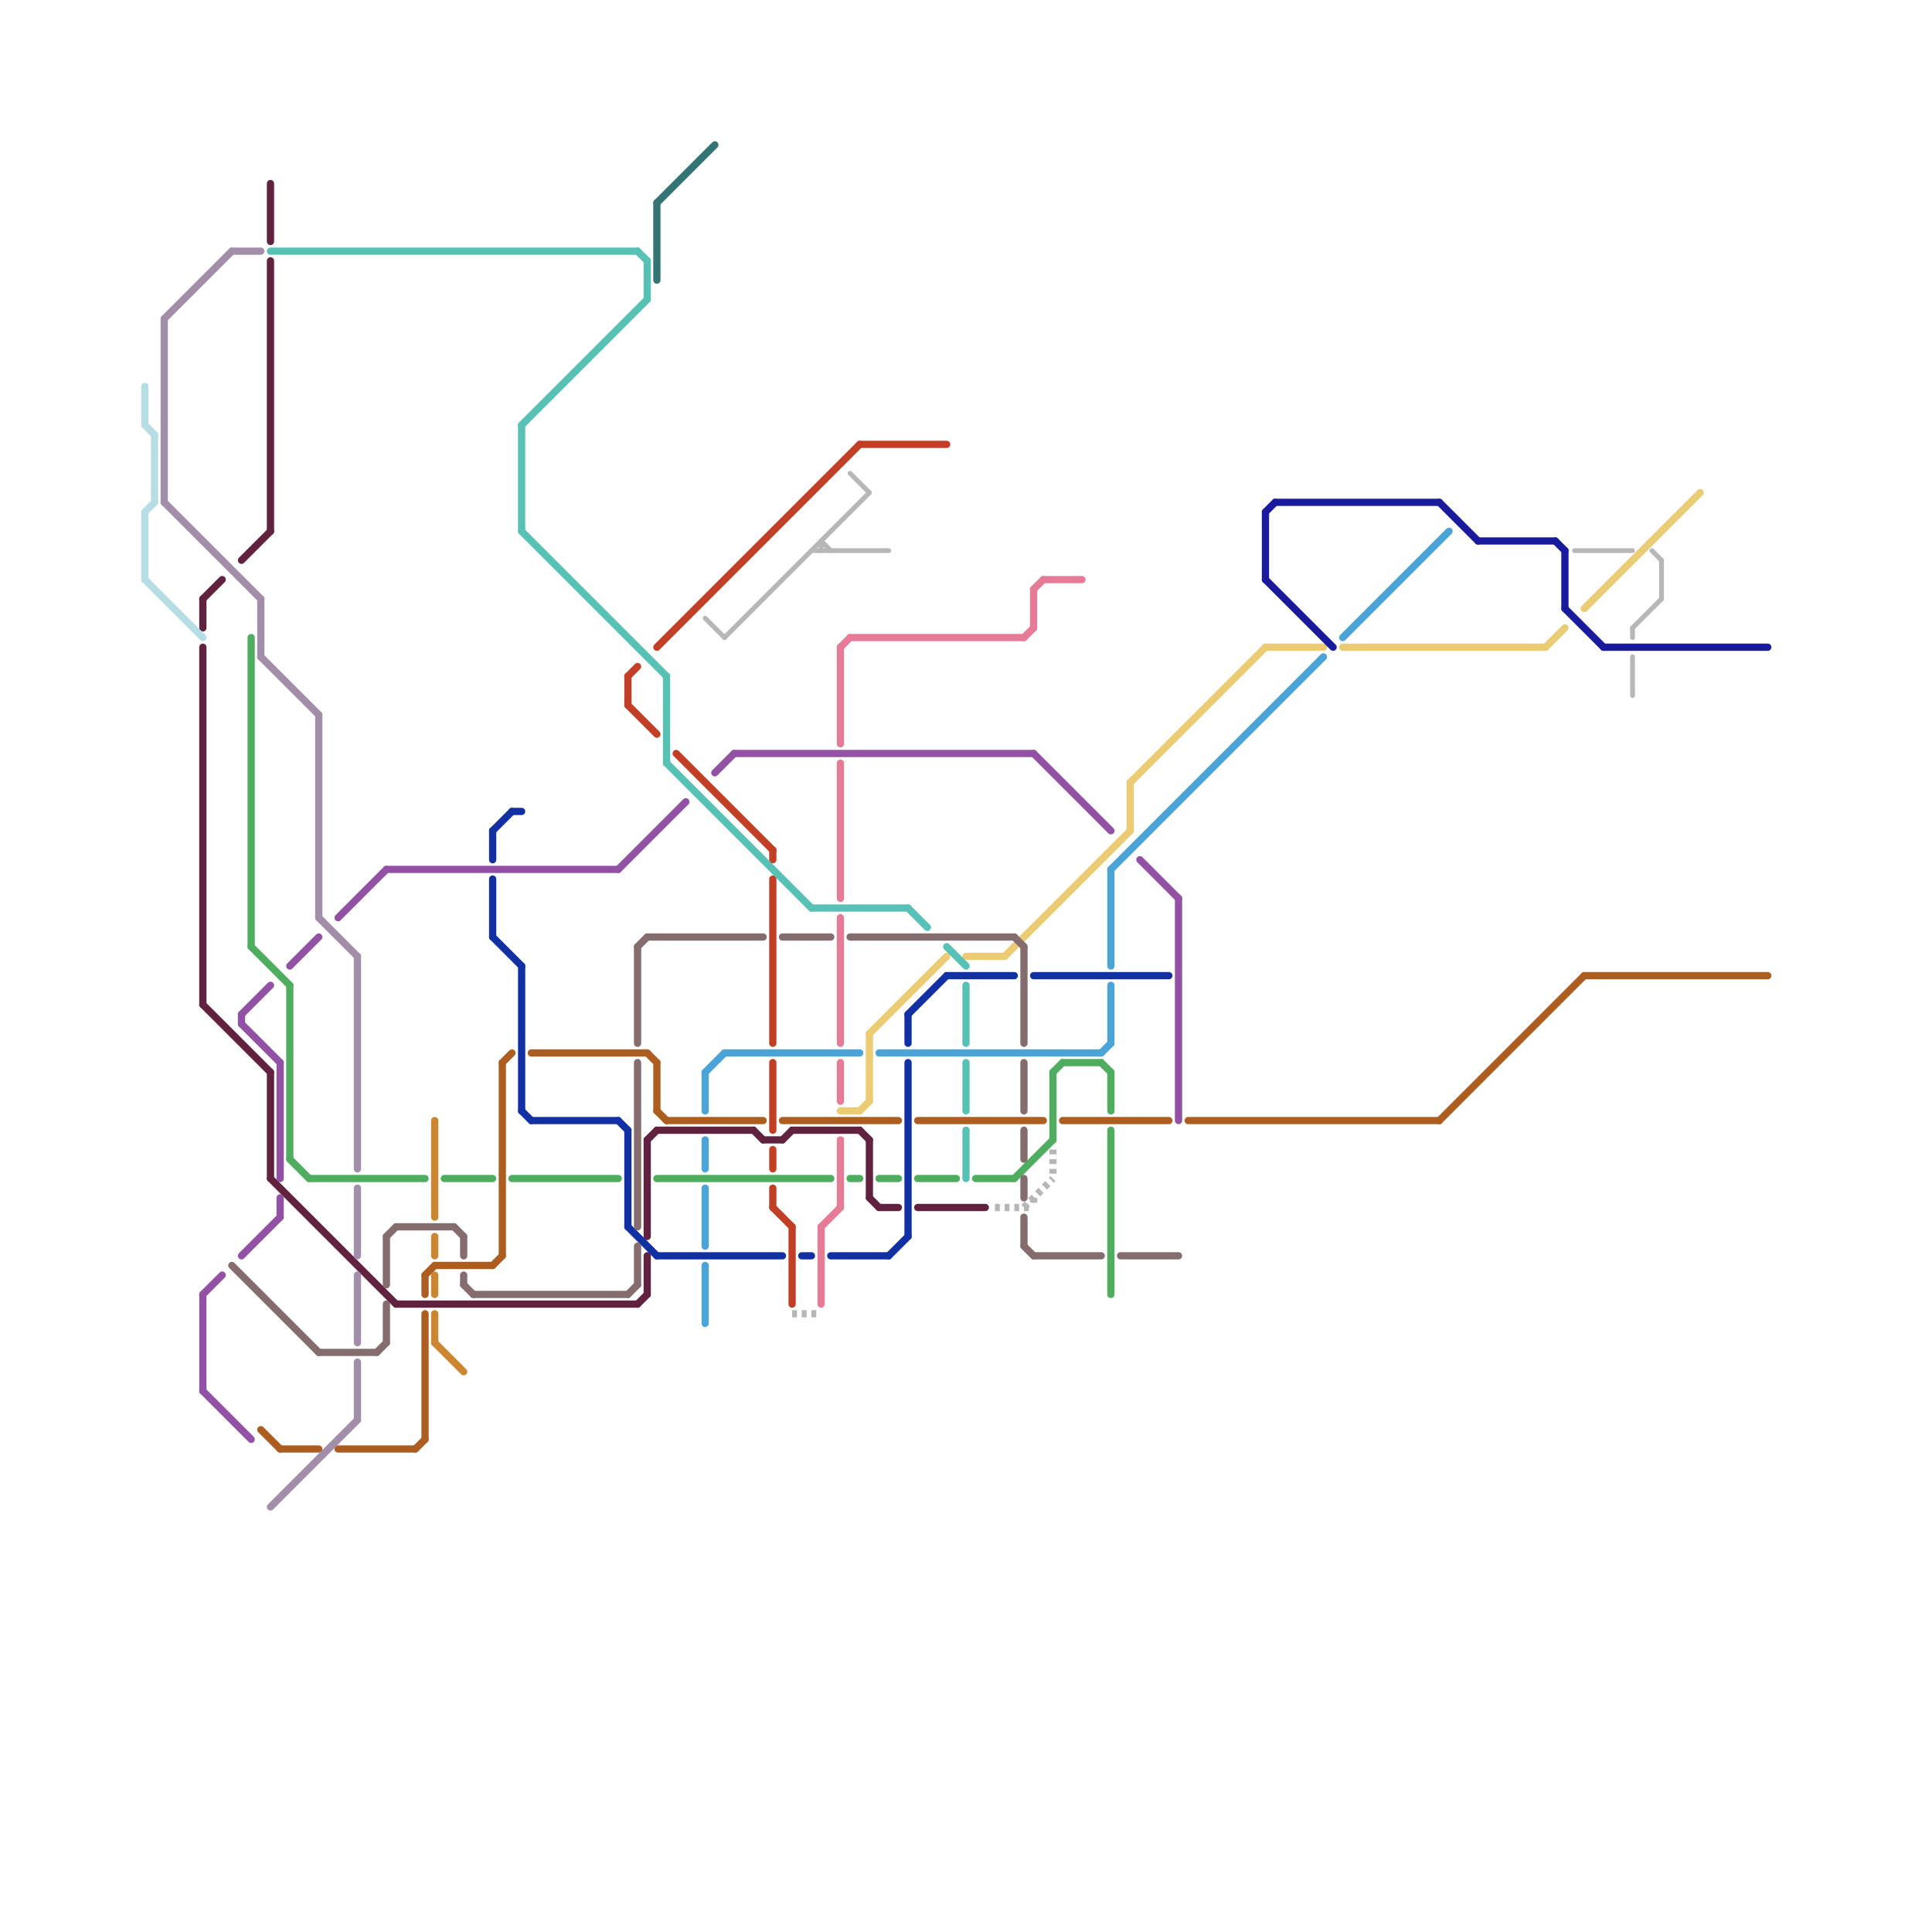 
<svg version="1.1" xmlns="http://www.w3.org/2000/svg" viewBox="0 0 200 200">
<style>text { font: 1px Helvetica; font-weight: 600; white-space: pre; dominant-baseline: central; } line { stroke-width: 1; fill: none; stroke-linecap: round; stroke-linejoin: round; } .c0 { stroke: #337474 } .c1 { stroke: #4ead5e } .c2 { stroke: #c23e24 } .c3 { stroke: #e57b97 } .c4 { stroke: #ae5d21 } .c5 { stroke: #60223e } .c6 { stroke: #1130a3 } .c7 { stroke: #4aa4d8 } .c8 { stroke: #eccb75 } .c9 { stroke: #b6b6b6 } .c10 { stroke: #856c6f } .c11 { stroke: #cc8632 } .c12 { stroke: #a38eaa } .c13 { stroke: #9351a6 } .c14 { stroke: #58c1b5 } .c15 { stroke: #191b9c } .c16 { stroke: #b7b7b7 } .c17 { stroke: #b7dde4 } .w2 { stroke-width: .75; }.w3 { stroke-width: .5; }.l2 { stroke-dasharray: .5 .5; stroke-linecap: butt; }</style><defs><g id="ct-xf"><circle r="0.5" fill="#fff" stroke="#000" stroke-width="0.2"/></g><g id="ct"><circle r="0.5" fill="#fff" stroke="#000" stroke-width="0.1"/></g><g id="csm-b7b7b7"><circle r="0.4" fill="#b7b7b7"/><circle r="0.2" fill="#fff"/></g><g id="cmd-xf-b7b7b7"><circle r="0.5" fill="#fff"/><circle r="0.25" fill="#b7b7b7"/></g></defs><line class="c0 w2" x1="68" y1="21" x2="74" y2="15"/><line class="c0 w2" x1="68" y1="21" x2="68" y2="29"/><line class="c1 w2" x1="46" y1="122" x2="51" y2="122"/><line class="c1 w2" x1="115" y1="117" x2="115" y2="134"/><line class="c1 w2" x1="30" y1="120" x2="32" y2="122"/><line class="c1 w2" x1="114" y1="110" x2="115" y2="111"/><line class="c1 w2" x1="26" y1="66" x2="26" y2="98"/><line class="c1 w2" x1="110" y1="110" x2="114" y2="110"/><line class="c1 w2" x1="30" y1="102" x2="30" y2="120"/><line class="c1 w2" x1="91" y1="122" x2="93" y2="122"/><line class="c1 w2" x1="95" y1="122" x2="99" y2="122"/><line class="c1 w2" x1="115" y1="111" x2="115" y2="115"/><line class="c1 w2" x1="68" y1="122" x2="86" y2="122"/><line class="c1 w2" x1="109" y1="111" x2="110" y2="110"/><line class="c1 w2" x1="109" y1="111" x2="109" y2="118"/><line class="c1 w2" x1="101" y1="122" x2="105" y2="122"/><line class="c1 w2" x1="88" y1="122" x2="89" y2="122"/><line class="c1 w2" x1="53" y1="122" x2="64" y2="122"/><line class="c1 w2" x1="105" y1="122" x2="109" y2="118"/><line class="c1 w2" x1="26" y1="98" x2="30" y2="102"/><line class="c1 w2" x1="32" y1="122" x2="44" y2="122"/><line class="c2 w2" x1="80" y1="110" x2="80" y2="117"/><line class="c2 w2" x1="65" y1="70" x2="66" y2="69"/><line class="c2 w2" x1="65" y1="70" x2="65" y2="73"/><line class="c2 w2" x1="80" y1="91" x2="80" y2="108"/><line class="c2 w2" x1="80" y1="119" x2="80" y2="121"/><line class="c2 w2" x1="68" y1="67" x2="89" y2="46"/><line class="c2 w2" x1="82" y1="127" x2="82" y2="135"/><line class="c2 w2" x1="70" y1="78" x2="80" y2="88"/><line class="c2 w2" x1="65" y1="73" x2="68" y2="76"/><line class="c2 w2" x1="80" y1="123" x2="80" y2="125"/><line class="c2 w2" x1="80" y1="125" x2="82" y2="127"/><line class="c2 w2" x1="80" y1="88" x2="80" y2="89"/><line class="c2 w2" x1="89" y1="46" x2="98" y2="46"/><line class="c3 w2" x1="107" y1="61" x2="108" y2="60"/><line class="c3 w2" x1="85" y1="127" x2="85" y2="135"/><line class="c3 w2" x1="88" y1="66" x2="106" y2="66"/><line class="c3 w2" x1="87" y1="118" x2="87" y2="125"/><line class="c3 w2" x1="107" y1="61" x2="107" y2="65"/><line class="c3 w2" x1="87" y1="79" x2="87" y2="93"/><line class="c3 w2" x1="87" y1="67" x2="87" y2="77"/><line class="c3 w2" x1="87" y1="110" x2="87" y2="114"/><line class="c3 w2" x1="108" y1="60" x2="112" y2="60"/><line class="c3 w2" x1="87" y1="95" x2="87" y2="108"/><line class="c3 w2" x1="87" y1="67" x2="88" y2="66"/><line class="c3 w2" x1="106" y1="66" x2="107" y2="65"/><line class="c3 w2" x1="85" y1="127" x2="87" y2="125"/><line class="c4 w2" x1="44" y1="132" x2="45" y2="131"/><line class="c4 w2" x1="43" y1="150" x2="44" y2="149"/><line class="c4 w2" x1="81" y1="116" x2="93" y2="116"/><line class="c4 w2" x1="44" y1="136" x2="44" y2="149"/><line class="c4 w2" x1="52" y1="110" x2="52" y2="130"/><line class="c4 w2" x1="68" y1="115" x2="69" y2="116"/><line class="c4 w2" x1="164" y1="101" x2="183" y2="101"/><line class="c4 w2" x1="67" y1="109" x2="68" y2="110"/><line class="c4 w2" x1="110" y1="116" x2="121" y2="116"/><line class="c4 w2" x1="27" y1="148" x2="29" y2="150"/><line class="c4 w2" x1="44" y1="132" x2="44" y2="134"/><line class="c4 w2" x1="52" y1="110" x2="53" y2="109"/><line class="c4 w2" x1="29" y1="150" x2="33" y2="150"/><line class="c4 w2" x1="51" y1="131" x2="52" y2="130"/><line class="c4 w2" x1="45" y1="131" x2="51" y2="131"/><line class="c4 w2" x1="123" y1="116" x2="149" y2="116"/><line class="c4 w2" x1="55" y1="109" x2="67" y2="109"/><line class="c4 w2" x1="35" y1="150" x2="43" y2="150"/><line class="c4 w2" x1="149" y1="116" x2="164" y2="101"/><line class="c4 w2" x1="68" y1="110" x2="68" y2="115"/><line class="c4 w2" x1="95" y1="116" x2="108" y2="116"/><line class="c4 w2" x1="69" y1="116" x2="79" y2="116"/><line class="c5 w2" x1="81" y1="118" x2="82" y2="117"/><line class="c5 w2" x1="67" y1="118" x2="67" y2="128"/><line class="c5 w2" x1="95" y1="125" x2="102" y2="125"/><line class="c5 w2" x1="21" y1="104" x2="28" y2="111"/><line class="c5 w2" x1="67" y1="118" x2="68" y2="117"/><line class="c5 w2" x1="67" y1="130" x2="67" y2="134"/><line class="c5 w2" x1="28" y1="27" x2="28" y2="55"/><line class="c5 w2" x1="89" y1="117" x2="90" y2="118"/><line class="c5 w2" x1="68" y1="117" x2="78" y2="117"/><line class="c5 w2" x1="91" y1="125" x2="93" y2="125"/><line class="c5 w2" x1="21" y1="62" x2="23" y2="60"/><line class="c5 w2" x1="28" y1="122" x2="41" y2="135"/><line class="c5 w2" x1="78" y1="117" x2="79" y2="118"/><line class="c5 w2" x1="41" y1="135" x2="66" y2="135"/><line class="c5 w2" x1="79" y1="118" x2="81" y2="118"/><line class="c5 w2" x1="90" y1="118" x2="90" y2="124"/><line class="c5 w2" x1="82" y1="117" x2="89" y2="117"/><line class="c5 w2" x1="21" y1="62" x2="21" y2="65"/><line class="c5 w2" x1="28" y1="111" x2="28" y2="122"/><line class="c5 w2" x1="28" y1="19" x2="28" y2="25"/><line class="c5 w2" x1="21" y1="67" x2="21" y2="104"/><line class="c5 w2" x1="25" y1="58" x2="28" y2="55"/><line class="c5 w2" x1="90" y1="124" x2="91" y2="125"/><line class="c5 w2" x1="66" y1="135" x2="67" y2="134"/><line class="c6 w2" x1="94" y1="105" x2="94" y2="108"/><line class="c6 w2" x1="83" y1="130" x2="84" y2="130"/><line class="c6 w2" x1="65" y1="117" x2="65" y2="127"/><line class="c6 w2" x1="92" y1="130" x2="94" y2="128"/><line class="c6 w2" x1="51" y1="86" x2="51" y2="89"/><line class="c6 w2" x1="107" y1="101" x2="121" y2="101"/><line class="c6 w2" x1="86" y1="130" x2="92" y2="130"/><line class="c6 w2" x1="55" y1="116" x2="64" y2="116"/><line class="c6 w2" x1="98" y1="101" x2="105" y2="101"/><line class="c6 w2" x1="54" y1="115" x2="55" y2="116"/><line class="c6 w2" x1="68" y1="130" x2="81" y2="130"/><line class="c6 w2" x1="94" y1="110" x2="94" y2="128"/><line class="c6 w2" x1="94" y1="105" x2="98" y2="101"/><line class="c6 w2" x1="64" y1="116" x2="65" y2="117"/><line class="c6 w2" x1="51" y1="86" x2="53" y2="84"/><line class="c6 w2" x1="65" y1="127" x2="68" y2="130"/><line class="c6 w2" x1="51" y1="97" x2="54" y2="100"/><line class="c6 w2" x1="53" y1="84" x2="54" y2="84"/><line class="c6 w2" x1="54" y1="100" x2="54" y2="115"/><line class="c6 w2" x1="51" y1="91" x2="51" y2="97"/><line class="c7 w2" x1="73" y1="111" x2="73" y2="115"/><line class="c7 w2" x1="73" y1="123" x2="73" y2="129"/><line class="c7 w2" x1="115" y1="90" x2="137" y2="68"/><line class="c7 w2" x1="115" y1="102" x2="115" y2="108"/><line class="c7 w2" x1="115" y1="90" x2="115" y2="100"/><line class="c7 w2" x1="73" y1="131" x2="73" y2="137"/><line class="c7 w2" x1="73" y1="111" x2="75" y2="109"/><line class="c7 w2" x1="75" y1="109" x2="89" y2="109"/><line class="c7 w2" x1="73" y1="118" x2="73" y2="121"/><line class="c7 w2" x1="114" y1="109" x2="115" y2="108"/><line class="c7 w2" x1="91" y1="109" x2="114" y2="109"/><line class="c7 w2" x1="139" y1="66" x2="150" y2="55"/><line class="c8 w2" x1="104" y1="99" x2="117" y2="86"/><line class="c8 w2" x1="100" y1="99" x2="104" y2="99"/><line class="c8 w2" x1="117" y1="81" x2="131" y2="67"/><line class="c8 w2" x1="164" y1="63" x2="176" y2="51"/><line class="c8 w2" x1="90" y1="107" x2="90" y2="114"/><line class="c8 w2" x1="89" y1="115" x2="90" y2="114"/><line class="c8 w2" x1="90" y1="107" x2="98" y2="99"/><line class="c8 w2" x1="139" y1="67" x2="160" y2="67"/><line class="c8 w2" x1="131" y1="67" x2="137" y2="67"/><line class="c8 w2" x1="87" y1="115" x2="89" y2="115"/><line class="c8 w2" x1="160" y1="67" x2="162" y2="65"/><line class="c8 w2" x1="117" y1="81" x2="117" y2="86"/><line class="c9 w2 l2" x1="82" y1="136" x2="85" y2="136"/><line class="c9 w2 l2" x1="103" y1="125" x2="107" y2="125"/><line class="c9 w2 l2" x1="106" y1="125" x2="109" y2="122"/><line class="c9 w2 l2" x1="107" y1="124" x2="107" y2="125"/><line class="c9 w2 l2" x1="109" y1="119" x2="109" y2="122"/><line class="c10 w2" x1="39" y1="140" x2="40" y2="139"/><line class="c10 w2" x1="106" y1="129" x2="107" y2="130"/><line class="c10 w2" x1="106" y1="98" x2="106" y2="108"/><line class="c10 w2" x1="65" y1="134" x2="66" y2="133"/><line class="c10 w2" x1="48" y1="133" x2="49" y2="134"/><line class="c10 w2" x1="49" y1="134" x2="65" y2="134"/><line class="c10 w2" x1="24" y1="131" x2="33" y2="140"/><line class="c10 w2" x1="40" y1="128" x2="40" y2="133"/><line class="c10 w2" x1="88" y1="97" x2="105" y2="97"/><line class="c10 w2" x1="81" y1="97" x2="86" y2="97"/><line class="c10 w2" x1="48" y1="132" x2="48" y2="133"/><line class="c10 w2" x1="40" y1="135" x2="40" y2="139"/><line class="c10 w2" x1="116" y1="130" x2="122" y2="130"/><line class="c10 w2" x1="48" y1="128" x2="48" y2="130"/><line class="c10 w2" x1="67" y1="97" x2="79" y2="97"/><line class="c10 w2" x1="107" y1="130" x2="114" y2="130"/><line class="c10 w2" x1="66" y1="110" x2="66" y2="127"/><line class="c10 w2" x1="66" y1="129" x2="66" y2="133"/><line class="c10 w2" x1="41" y1="127" x2="47" y2="127"/><line class="c10 w2" x1="66" y1="98" x2="66" y2="108"/><line class="c10 w2" x1="105" y1="97" x2="106" y2="98"/><line class="c10 w2" x1="47" y1="127" x2="48" y2="128"/><line class="c10 w2" x1="40" y1="128" x2="41" y2="127"/><line class="c10 w2" x1="66" y1="98" x2="67" y2="97"/><line class="c10 w2" x1="33" y1="140" x2="39" y2="140"/><line class="c10 w2" x1="106" y1="117" x2="106" y2="120"/><line class="c10 w2" x1="106" y1="126" x2="106" y2="129"/><line class="c10 w2" x1="106" y1="110" x2="106" y2="115"/><line class="c10 w2" x1="106" y1="122" x2="106" y2="124"/><line class="c11 w2" x1="45" y1="116" x2="45" y2="126"/><line class="c11 w2" x1="45" y1="136" x2="45" y2="139"/><line class="c11 w2" x1="45" y1="128" x2="45" y2="130"/><line class="c11 w2" x1="45" y1="139" x2="48" y2="142"/><line class="c11 w2" x1="45" y1="132" x2="45" y2="134"/><line class="c12 w2" x1="37" y1="132" x2="37" y2="139"/><line class="c12 w2" x1="37" y1="99" x2="37" y2="121"/><line class="c12 w2" x1="27" y1="62" x2="27" y2="68"/><line class="c12 w2" x1="37" y1="141" x2="37" y2="147"/><line class="c12 w2" x1="28" y1="156" x2="37" y2="147"/><line class="c12 w2" x1="17" y1="52" x2="27" y2="62"/><line class="c12 w2" x1="17" y1="33" x2="17" y2="52"/><line class="c12 w2" x1="27" y1="68" x2="33" y2="74"/><line class="c12 w2" x1="33" y1="74" x2="33" y2="95"/><line class="c12 w2" x1="17" y1="33" x2="24" y2="26"/><line class="c12 w2" x1="24" y1="26" x2="27" y2="26"/><line class="c12 w2" x1="33" y1="95" x2="37" y2="99"/><line class="c12 w2" x1="37" y1="123" x2="37" y2="130"/><line class="c13 w2" x1="29" y1="124" x2="29" y2="126"/><line class="c13 w2" x1="25" y1="106" x2="29" y2="110"/><line class="c13 w2" x1="76" y1="78" x2="107" y2="78"/><line class="c13 w2" x1="25" y1="105" x2="25" y2="106"/><line class="c13 w2" x1="74" y1="80" x2="76" y2="78"/><line class="c13 w2" x1="29" y1="110" x2="29" y2="122"/><line class="c13 w2" x1="118" y1="89" x2="122" y2="93"/><line class="c13 w2" x1="40" y1="90" x2="64" y2="90"/><line class="c13 w2" x1="122" y1="93" x2="122" y2="116"/><line class="c13 w2" x1="64" y1="90" x2="71" y2="83"/><line class="c13 w2" x1="21" y1="134" x2="21" y2="144"/><line class="c13 w2" x1="107" y1="78" x2="115" y2="86"/><line class="c13 w2" x1="30" y1="100" x2="33" y2="97"/><line class="c13 w2" x1="25" y1="130" x2="29" y2="126"/><line class="c13 w2" x1="25" y1="105" x2="28" y2="102"/><line class="c13 w2" x1="21" y1="134" x2="23" y2="132"/><line class="c13 w2" x1="21" y1="144" x2="26" y2="149"/><line class="c13 w2" x1="35" y1="95" x2="40" y2="90"/><line class="c14 w2" x1="28" y1="26" x2="66" y2="26"/><line class="c14 w2" x1="69" y1="70" x2="69" y2="79"/><line class="c14 w2" x1="54" y1="44" x2="67" y2="31"/><line class="c14 w2" x1="66" y1="26" x2="67" y2="27"/><line class="c14 w2" x1="69" y1="79" x2="84" y2="94"/><line class="c14 w2" x1="54" y1="55" x2="69" y2="70"/><line class="c14 w2" x1="100" y1="102" x2="100" y2="108"/><line class="c14 w2" x1="54" y1="44" x2="54" y2="55"/><line class="c14 w2" x1="98" y1="98" x2="100" y2="100"/><line class="c14 w2" x1="84" y1="94" x2="94" y2="94"/><line class="c14 w2" x1="100" y1="110" x2="100" y2="115"/><line class="c14 w2" x1="94" y1="94" x2="96" y2="96"/><line class="c14 w2" x1="67" y1="27" x2="67" y2="31"/><line class="c14 w2" x1="100" y1="117" x2="100" y2="122"/><line class="c15 w2" x1="131" y1="60" x2="138" y2="67"/><line class="c15 w2" x1="153" y1="56" x2="161" y2="56"/><line class="c15 w2" x1="166" y1="67" x2="183" y2="67"/><line class="c15 w2" x1="132" y1="52" x2="149" y2="52"/><line class="c15 w2" x1="161" y1="56" x2="162" y2="57"/><line class="c15 w2" x1="131" y1="53" x2="131" y2="60"/><line class="c15 w2" x1="162" y1="63" x2="166" y2="67"/><line class="c15 w2" x1="162" y1="57" x2="162" y2="63"/><line class="c15 w2" x1="149" y1="52" x2="153" y2="56"/><line class="c15 w2" x1="131" y1="53" x2="132" y2="52"/><line class="c16 w3" x1="73" y1="64" x2="75" y2="66"/><line class="c16 w3" x1="85" y1="56" x2="86" y2="57"/><line class="c16 w3" x1="169" y1="65" x2="172" y2="62"/><line class="c16 w3" x1="163" y1="57" x2="169" y2="57"/><line class="c16 w3" x1="169" y1="65" x2="169" y2="66"/><line class="c16 w3" x1="169" y1="68" x2="169" y2="72"/><line class="c16 w3" x1="172" y1="58" x2="172" y2="62"/><line class="c16 w3" x1="88" y1="49" x2="90" y2="51"/><line class="c16 w3" x1="85" y1="56" x2="85" y2="57"/><line class="c16 w3" x1="75" y1="66" x2="90" y2="51"/><line class="c16 w3" x1="171" y1="57" x2="172" y2="58"/><line class="c16 w3" x1="84" y1="57" x2="92" y2="57"/><line class="c17 w2" x1="15" y1="60" x2="21" y2="66"/><line class="c17 w2" x1="15" y1="53" x2="16" y2="52"/><line class="c17 w2" x1="15" y1="40" x2="15" y2="44"/><line class="c17 w2" x1="15" y1="44" x2="16" y2="45"/><line class="c17 w2" x1="15" y1="53" x2="15" y2="60"/><line class="c17 w2" x1="16" y1="45" x2="16" y2="52"/>
</svg>
